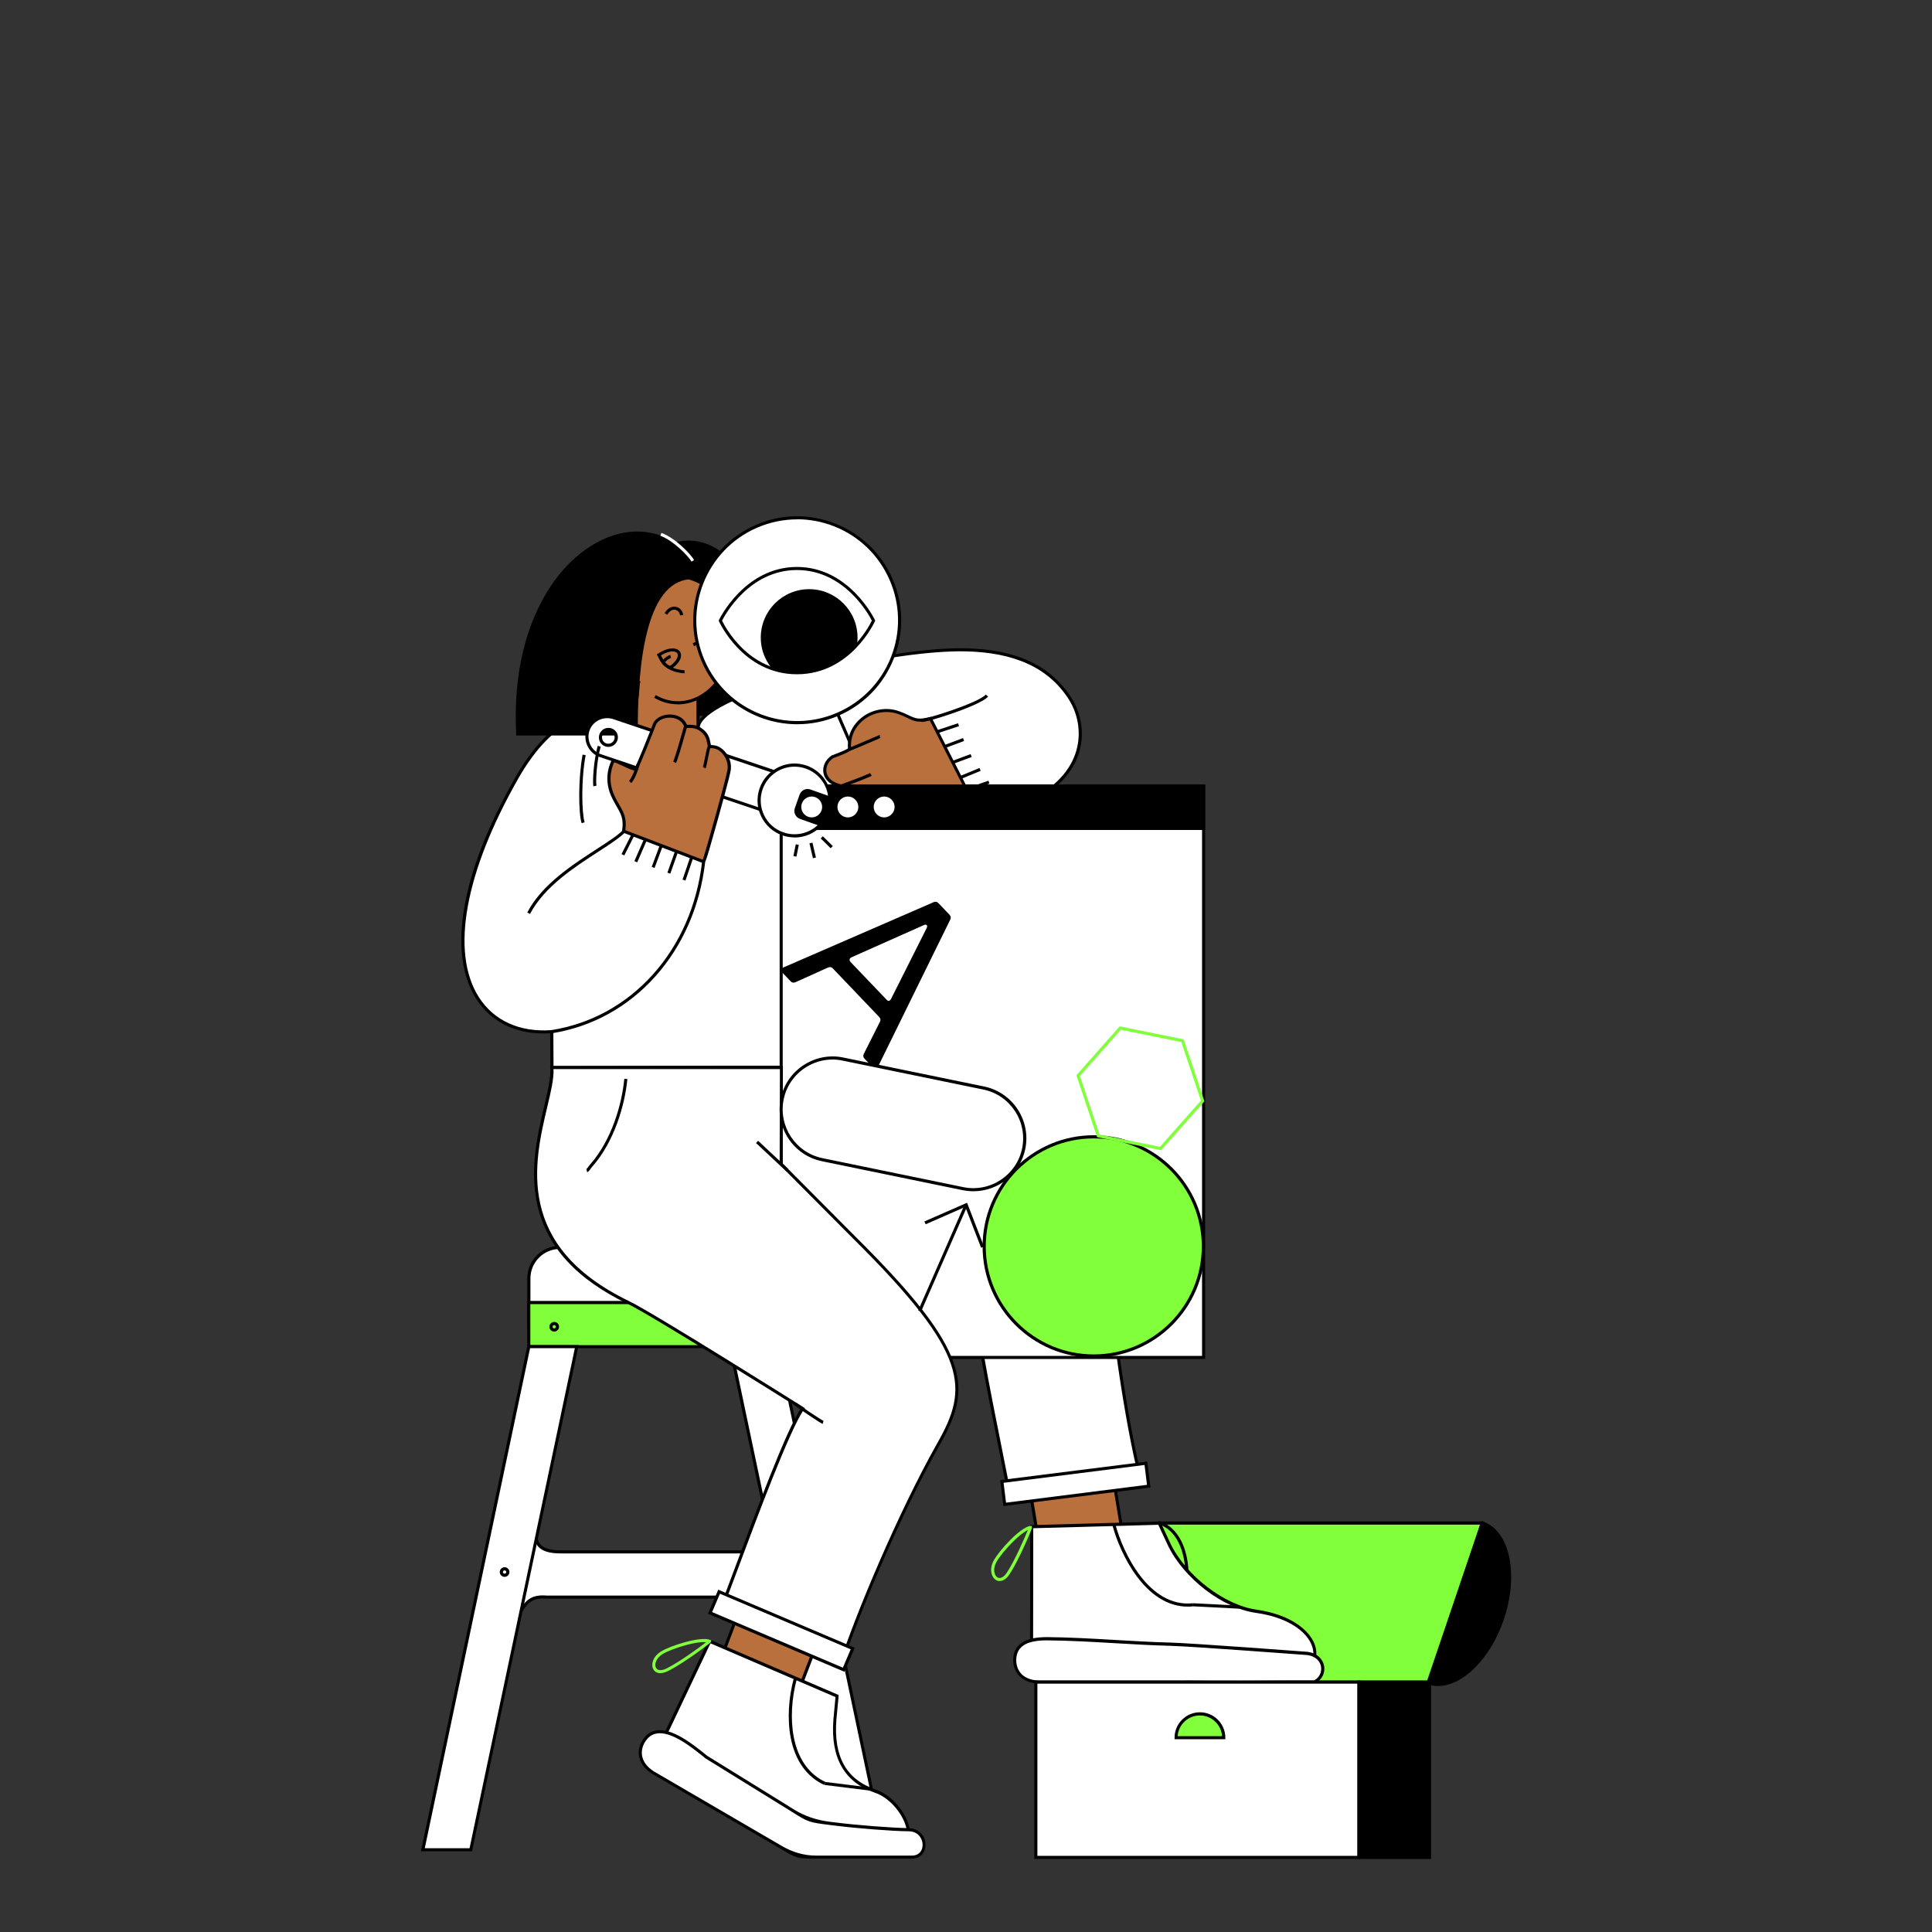 <?xml version="1.0" encoding="UTF-8"?><svg id="a" xmlns="http://www.w3.org/2000/svg" xmlns:xlink="http://www.w3.org/1999/xlink" viewBox="0 0 220 220"><rect x="0" y="0" width="220" height="220" fill="#333333" stroke="none"/><defs><style>.d,.e{fill:#fff;}.f,.g{fill:#b9703d;}.h,.i{fill:#81ff3b;}.j{clip-rule:evenodd;fill:none;}.i,.g,.e,.k{fill-rule:evenodd;}.l{clip-path:url(#b);}</style><clipPath id="b"><path id="c" class="j" d="M90.75,64.73c5.94,0,8.72,5.94,8.72,5.94,0,0-2.6,5.94-8.72,5.94s-8.72-5.94-8.72-5.94c0,0,2.78-5.94,8.72-5.94Z"/></clipPath></defs><g><g><polygon class="i" points="162.64 191.55 125.84 191.55 131.99 173.43 168.79 173.43 162.64 191.55"/><path d="M162.76,191.73h-37.17l6.27-18.48h37.17l-6.27,18.48Zm-36.68-.35h36.43l6.03-17.77h-36.43l-6.03,17.77Z"/></g><g><path class="k" d="M165.73,182.53l3.05-9.11c2.96,.98,3.99,5.84,2.3,10.87-1.69,5.03-5.45,8.31-8.41,7.34l3.05-9.11Z"/><path d="M163.75,191.99c-.38,0-.76-.06-1.12-.18l-.17-.06,6.22-18.55,.17,.06c1,.33,1.82,1.1,2.39,2.23,1.11,2.21,1.12,5.61,.02,8.87-1.51,4.5-4.69,7.63-7.5,7.63Zm-.84-.46c2.83,.77,6.39-2.45,8.01-7.28,1.06-3.17,1.06-6.47,0-8.6-.49-.98-1.19-1.66-2.02-1.99l-5.99,17.87Z"/></g><path d="M127.03,191.99c-.38,0-.76-.06-1.12-.18l-.17-.06,6.22-18.55,.17,.06c1,.33,1.82,1.1,2.39,2.23,1.11,2.21,1.12,5.61,.02,8.87-1.51,4.5-4.69,7.63-7.5,7.63Zm-.84-.46c2.83,.77,6.39-2.45,8.01-7.28,1.06-3.17,1.06-6.47,0-8.6-.49-.98-1.19-1.66-2.02-1.99l-5.99,17.87Z"/></g><g><path class="e" d="M61.03,174.56c-.12,2.03,1.68,2.16,2.93,2.16h26.05v5.15h-27.73c-1.26-.09-2.12,.11-2.95,1.6,0-1.72,1.7-7.19,1.7-8.91Z"/><path d="M59.15,184.15v-.68c0-.88,.41-2.63,.85-4.49,.39-1.64,.79-3.34,.84-4.24,0-.06,0-.12,0-.19h.35c0,.07,0,.13,0,.2,0,.5,.13,.88,.4,1.16,.52,.55,1.49,.63,2.36,.63h26.23v5.5h-27.91c-1.25-.09-2.02,.12-2.79,1.51l-.33,.6Zm1.92-8.38c-.16,.91-.43,2.07-.72,3.28-.32,1.37-.65,2.77-.79,3.72,.75-1,1.6-1.17,2.72-1.08h27.54v-4.8h-25.88c-.95,0-2-.09-2.62-.74-.11-.11-.2-.24-.27-.38Z"/></g><g><polygon class="e" points="88.62 153.35 83.16 153.35 95.22 210.64 100.68 210.64 88.62 153.35"/><path d="M100.9,210.81h-5.82l-12.14-57.64h5.82l12.14,57.64Zm-5.53-.35h5.1l-11.99-56.94h-5.1l11.99,56.94Z"/></g><g><path class="e" d="M63.75,142.03h25.06c1.95,0,3.54,1.59,3.54,3.54v5.51H60.21v-5.51c0-1.95,1.59-3.54,3.54-3.54Z"/><path d="M92.53,151.26H60.04v-5.69c0-2.05,1.67-3.71,3.71-3.71h25.06c2.05,0,3.71,1.67,3.71,3.71v5.69Zm-32.14-.35h31.79v-5.33c0-1.85-1.51-3.36-3.36-3.36h-25.06c-1.85,0-3.36,1.51-3.36,3.36v5.33Z"/></g><g><rect class="h" x="60.21" y="148.33" width="32.61" height="5.02"/><path d="M93,153.52H60.04v-5.38h32.96v5.38Zm-32.61-.35h32.25v-4.67H60.39v4.67Z"/></g><g><path class="e" d="M87.82,113.78l-21.52,13.56c3.02,3.42,4.56,19.6,23.35,17.61,3.16-.33,21.09,.52,21.09,.52-.26,4.12,4.47,25.05,4.22,25.1l14.85-2.56c-1.28-4.96-3.43-17.97-3.8-27.3-.29-7.33-2.35-10.69-20.46-14.86-.56-.13-11.28-1.98-11.35-1.95l-6.37-10.12Z"/><path d="M114.98,170.74l-.06-.35h0c-.09,.02-.13,.09-.14,.13,.02-.24-.47-2.65-1.03-5.44-1.32-6.57-3.3-16.43-3.21-19.45-1.87-.09-17.94-.83-20.89-.52-1.08,.11-2.11,.17-3.08,.17-12.34,0-16.14-8.75-18.48-14.14-.69-1.6-1.29-2.97-1.93-3.7l-.14-.16,21.85-13.76,.09,.15,6.34,10.06c1.42,.18,11.18,1.91,11.28,1.94,9.04,2.08,14.11,3.96,16.98,6.28,2.82,2.28,3.46,4.94,3.61,8.75,.36,9.18,2.45,22.07,3.79,27.26l.05,.19-15.04,2.59Zm-22.73-26.05c5.83,0,17.88,.57,18.49,.6h.18v.19c-.19,2.74,1.92,13.25,3.18,19.54,.73,3.63,.97,4.87,1.02,5.34l14.46-2.49c-1.35-5.33-3.4-18.05-3.76-27.15-.28-7.18-2.2-10.52-20.32-14.69-.53-.12-10.64-1.87-11.29-1.95l-.1,.03-6.35-10.09-21.2,13.35c.62,.79,1.17,2.06,1.86,3.64,1.24,2.85,2.94,6.76,6.1,9.66,3.75,3.44,8.69,4.78,15.1,4.1,.53-.06,1.45-.08,2.63-.08Z"/></g><g><path class="k" d="M87.88,81.32c0-16.8-7.24-22.02-12.75-18.6-1.44,.89-4.14,1.1-3.71,4.29,1.31-2.8,5.69,5.41,5.54,14.31h10.92Z"/><path d="M88.06,81.5h-11.28v-.18c.13-7.42-2.94-14.3-4.56-14.67-.1-.02-.39-.09-.64,.44l-.25,.54-.08-.59c-.36-2.62,1.35-3.35,2.72-3.94,.39-.17,.76-.33,1.07-.52,2.06-1.28,4.31-1.36,6.33-.23,2.01,1.12,6.69,5.21,6.69,18.98v.18Zm-10.92-.35h10.56c-.01-4.99-.67-9.19-1.94-12.47-1.12-2.9-2.7-4.98-4.57-6.02-1.91-1.06-4.03-.98-5.97,.23-.33,.2-.71,.37-1.12,.54-1.29,.56-2.62,1.13-2.55,3.09,.27-.26,.57-.25,.75-.21,.97,.22,2.19,2.1,3.18,4.89,.64,1.8,1.7,5.47,1.65,9.95Z"/></g><g><path class="g" d="M72.69,77.58c2.13-.32,4.67,.24,6.8-.08,0,3.67-.07,7.08,.19,10.76-2.29,0-6.02,.12-8.31,.12,.16-3.35,1.15-7.46,1.31-10.8Z"/><path d="M71.38,88.56h-.19v-.19c.09-1.68,.38-3.58,.66-5.42,.28-1.83,.57-3.72,.65-5.38v-.15l.15-.02c1.08-.16,2.28-.1,3.44-.04,1.14,.06,2.32,.12,3.37-.04l.2-.03v.21c0,.65,0,1.28,0,1.92-.01,2.98-.02,5.8,.2,8.83v.19h-.18c-1.14,0-2.67,.03-4.15,.06-1.48,.03-3.01,.06-4.16,.06Zm1.48-10.83c-.09,1.65-.37,3.49-.65,5.27-.27,1.76-.55,3.58-.64,5.2,1.12,0,2.56-.03,3.96-.06,1.4-.03,2.85-.06,3.97-.06-.21-2.97-.2-5.74-.19-8.67,0-.57,0-1.14,0-1.71-1.03,.13-2.15,.07-3.24,.01-1.09-.06-2.21-.11-3.22,.02Z"/></g><g><path class="e" d="M94.82,121.52s-31.69,.05-31.97,.05l-.02-4.09c-9.43,.69-15.16-9.26-3.96-28.93,5.19-9.12,11.79-8.54,13-4.9,1.46,5.15,7.62,3.29,7.62-.75,0-3.73,20.79-9.08,30.41-8.89,5.72,.11,9.59,1.89,11.92,5.51,2.36,3.66,1.76,9.93-6.91,12.66-21.72,6.84-20.1,29.34-20.1,29.34Z"/><path d="M62.89,121.74h-.22l-.02-4.08c-3.7,.22-6.7-1.18-8.45-3.96-1.53-2.42-2.02-5.81-1.42-9.81,.67-4.51,2.67-9.7,5.94-15.44,4.21-7.39,8.65-7.56,9.91-7.44,1.66,.16,2.94,1.12,3.42,2.57,.47,1.65,1.76,3.29,3.98,2.98,1.6-.22,3.3-1.59,3.3-3.68,0-.44,.24-.9,.72-1.37,3.76-3.69,21.54-7.86,29.86-7.69,5.77,.11,9.72,1.94,12.07,5.6,1.27,1.98,1.56,4.46,.78,6.63-.72,1.98-2.65,4.68-7.78,6.3-4.92,1.55-9.04,4.05-12.22,7.42-2.55,2.7-4.52,5.96-5.85,9.7-2.27,6.37-1.9,11.99-1.9,12.04v.19h-.18c-1.27,0-30.61,.05-31.93,.05Zm.12-4.46l.02,4.11c2.43,0,29.1-.05,31.61-.05-.04-1.04-.14-6.21,1.92-11.99,1.35-3.79,3.34-7.09,5.93-9.83,3.23-3.42,7.4-5.95,12.38-7.52,4.99-1.57,6.86-4.17,7.55-6.08,.75-2.07,.47-4.43-.74-6.32-2.28-3.54-6.13-5.32-11.77-5.43-4.05-.08-10.44,.85-16.68,2.41-6.44,1.62-11.28,3.56-12.93,5.18-.41,.4-.62,.78-.62,1.12,0,2.29-1.86,3.79-3.6,4.03-1.6,.22-3.59-.51-4.36-3.23-.44-1.3-1.6-2.17-3.12-2.32-1.21-.12-5.46,.06-9.57,7.27-6.1,10.71-7.74,19.78-4.52,24.89,1.71,2.7,4.66,4.05,8.32,3.78h.19Z"/></g><path d="M62.86,117.65l-.06-.35c4.48-.72,8.47-2.91,11.55-6.34,3.09-3.45,5.03-7.89,5.6-12.85l.35,.04c-.58,5.03-2.55,9.55-5.69,13.05-3.13,3.49-7.2,5.73-11.76,6.46Z"/><path class="g" d="M71.52,74.92c-1.7-5.11,2.23-10.5,6.94-8.98,4.92,1.51,5.95,7.03,4.03,10.62-2.67,5-8.86,4.7-10.98-1.64Z"/><path d="M77.19,80.2c-.94,0-1.86-.25-2.7-.75l.18-.3c1.17,.69,2.52,.88,3.81,.53,1.54-.42,2.88-1.57,3.79-3.23,1.1-2,1.25-4.55,.4-6.65-.53-1.31-1.7-3.04-4.22-3.82l.1-.34c2.65,.82,3.88,2.64,4.44,4.02,.89,2.19,.73,4.86-.42,6.96-.96,1.75-2.38,2.95-4.01,3.4-.46,.12-.92,.19-1.38,.19Z"/><g><path d="M79.02,73.57l-.14-.32c.29-.13,.68-.32,.74-.47,.03-.08-.04-.22-.14-.4-.11-.22-.27-.52-.37-.94-.12-.51-.14-1.08-.04-1.73l.35,.05c-.09,.61-.08,1.13,.04,1.6,.09,.38,.23,.64,.34,.86,.13,.26,.24,.46,.16,.69-.08,.23-.33,.41-.93,.67Z"/><path d="M79.38,69.91l-.35-.03c.05-.54,.29-.95,.64-1.06,.25-.08,.65-.05,1.18,.55l-.27,.23c-.31-.36-.6-.51-.81-.45-.2,.07-.36,.37-.39,.75Z"/><path d="M77.44,70.07c-.03-.3-.24-.56-.53-.63-.34-.08-.67,.13-.93,.56l-.3-.18c.33-.56,.82-.83,1.31-.72,.44,.1,.76,.47,.8,.94l-.35,.03Z"/></g><g><path class="k" d="M58.94,83.58c-.61-11.83,4.41-20.14,10.71-22.37,4.53-1.6,9.33,.87,8.85,4.6-4.84,.33-6.13,8.78-6.07,17.77h-13.5Z"/><path d="M72.62,83.75h-13.84v-.17c-.3-5.62,.66-10.76,2.78-14.87,1.95-3.8,4.81-6.52,8.05-7.67,2.64-.94,5.56-.56,7.44,.96,1.25,1.01,1.83,2.37,1.64,3.83l-.02,.14h-.14c-4.99,.35-5.96,9.76-5.9,17.6v.18Zm-13.5-.35h13.15c-.03-5.03,.37-9.06,1.2-12,1.01-3.59,2.65-5.52,4.88-5.75,.12-1.29-.42-2.48-1.53-3.37-1.79-1.44-4.57-1.79-7.1-.9-3.15,1.12-5.94,3.78-7.85,7.5-2.06,4.02-3.01,9.04-2.76,14.53Z"/></g><path class="d" d="M78.75,63.95c-.46-.73-2.08-2.39-3.55-2.94l.12-.33c1.57,.59,3.23,2.3,3.72,3.09l-.3,.19Z"/><g><g><path class="e" d="M86.14,59.93c5.91-2.56,12.78,.16,15.33,6.07,2.56,5.91-.16,12.78-6.07,15.33-5.91,2.56-12.78-.16-15.33-6.07-2.56-5.91,.16-12.78,6.07-15.33Z"/><path d="M90.79,82.47c-4.58,0-8.95-2.67-10.88-7.13-2.59-5.99,.17-12.97,6.16-15.57,2.9-1.26,6.12-1.31,9.06-.14,2.94,1.16,5.25,3.4,6.51,6.3s1.31,6.12,.14,9.06c-1.16,2.94-3.4,5.25-6.3,6.51-1.53,.66-3.12,.97-4.69,.97Zm-.02-23.33c-1.55,0-3.1,.32-4.56,.95h0c-5.81,2.52-8.49,9.29-5.98,15.1,2.52,5.81,9.29,8.49,15.1,5.97,2.81-1.22,4.99-3.46,6.12-6.31s1.08-5.97-.14-8.79c-1.22-2.81-3.46-4.99-6.31-6.12-1.37-.54-2.8-.81-4.23-.81Z"/></g><rect x="98.94" y="80.56" width=".35" height="18.67" transform="translate(-27.56 46.79) rotate(-23.41)"/></g><path class="e" d="M90.75,64.73c5.94,0,8.72,5.94,8.72,5.94,0,0-2.6,5.94-8.72,5.94s-8.72-5.94-8.72-5.94c0,0,2.78-5.94,8.72-5.94Z"/><g class="l"><g><path class="k" d="M92.14,77.93c2.94,0,5.33-2.39,5.33-5.33s-2.39-5.33-5.33-5.33-5.33,2.39-5.33,5.33,2.39,5.33,5.33,5.33Z"/><path d="M92.14,78.11c-3.04,0-5.51-2.47-5.51-5.51s2.47-5.51,5.51-5.51,5.51,2.47,5.51,5.51-2.47,5.51-5.51,5.51Zm0-10.66c-2.84,0-5.15,2.31-5.15,5.15s2.31,5.15,5.15,5.15,5.15-2.31,5.15-5.15-2.31-5.15-5.15-5.15Z"/></g></g><path d="M90.75,76.78c-6.16,0-8.86-5.98-8.88-6.04l-.03-.07,.03-.07c.03-.06,2.9-6.04,8.88-6.04s8.85,5.98,8.88,6.04l.03,.07-.03,.07c-.03,.06-2.72,6.04-8.88,6.04Zm-8.53-6.11c.33,.68,2.96,5.76,8.53,5.76s8.2-5.08,8.53-5.76c-.34-.67-3.12-5.76-8.53-5.76s-8.18,5.09-8.53,5.76Z"/><path d="M77.95,76.67c-.22,0-.43-.04-.64-.08-.05,0-.1-.02-.15-.03-.9-.16-1.93-.82-2.17-1.77l.34-.08c.2,.79,1.12,1.37,1.89,1.51,.05,0,.1,.02,.16,.03,.2,.04,.39,.07,.57,.07v.35Z"/><g><path class="g" d="M75.02,74.58c2.05-1.34,3.27-.06,1.48,1.34-.23,.18-.29,.08-.6-.12-.41-.27-.64-.82-.89-1.22Z"/><path d="M76.3,76.19c-.14,0-.25-.08-.38-.17-.03-.02-.07-.05-.11-.07-.35-.23-.57-.63-.77-.98-.06-.1-.12-.2-.17-.3l-.09-.15,.15-.09c1.24-.81,2.16-.69,2.49-.24,.26,.37,.21,1.07-.8,1.86-.12,.09-.22,.13-.31,.13Zm-1.04-1.55c.03,.05,.06,.11,.09,.16,.19,.33,.38,.67,.65,.85,.04,.03,.08,.05,.11,.07q.18,.13,.28,.05c.75-.59,.9-1.13,.73-1.38-.22-.31-.94-.32-1.86,.24Z"/></g><path d="M75.76,75.39l-.31-.17c.14-.25,.6-.57,.87-.65l.1,.34c-.19,.05-.57,.32-.66,.48Z"/><g><g><path class="g" d="M110.6,90.97l-4.66-9.16c-1.91,.47-1.92-.06-3.61-.67-2.76-.99-5.88,1.14-5.6,4.13,.02,.18-1.74,.82-1.93,.88-1.36,.9-1.28,2.9,.98,3.34,.25,.05-1.6,2.72,1.88,2.78,.11,0,.22,.37,.9,.93,.44,.36,1.12,.99,2.32,.72,1.05-.24,9.7-2.95,9.71-2.95Z"/><path d="M100.33,94.16c-.87,0-1.44-.46-1.8-.76l-.07-.06c-.44-.35-.65-.63-.78-.8-.02-.03-.05-.06-.07-.08-1.01-.02-1.7-.28-2.03-.75-.45-.63-.17-1.46-.02-1.91,.02-.05,.03-.1,.05-.15-1.02-.24-1.69-.82-1.84-1.61-.15-.75,.22-1.54,.94-2.02l.04-.02h.03c1.33-.5,1.68-.7,1.78-.77-.11-1.38,.47-2.67,1.59-3.54,1.21-.94,2.83-1.21,4.24-.7,.48,.17,.83,.34,1.11,.47,.74,.35,1.08,.52,2.4,.19l.14-.03,4.88,9.59-.3-.04c-.1,.03-.38,.12-.75,.23-2.21,.69-8.07,2.51-8.93,2.7-.21,.05-.41,.07-.6,.07Zm-5.44-7.84c-.59,.4-.89,1.04-.77,1.64,.13,.68,.76,1.18,1.71,1.37,.06,.01,.11,.05,.14,.1,.06,.11,.02,.23-.06,.48-.14,.42-.37,1.11-.03,1.6,.27,.38,.88,.59,1.8,.6,.13,0,.2,.1,.29,.22,.12,.15,.31,.41,.72,.74l.07,.06c.44,.36,1.05,.86,2.1,.62,.85-.19,6.7-2.01,8.91-2.7,.28-.09,.47-.15,.59-.18l-4.5-8.85c-1.33,.31-1.75,.11-2.5-.25-.29-.14-.62-.3-1.08-.46-1.3-.46-2.8-.22-3.91,.65-1.05,.82-1.58,2.02-1.45,3.3,.02,.16,.03,.31-2.01,1.06h-.01Z"/></g><path d="M96.63,85.55l-.1-.34c.32-.09,2.28-.94,3.11-1.3q.51-.22,.56-.21l-.04,.35,.02-.18,.06,.17s-.23,.1-.46,.2c-1.46,.63-2.85,1.22-3.15,1.31Z"/><path d="M95.2,89.91l-.06-.16-.11-.15s.02-.01,.29-.11c.68-.25,2.74-1,3.06-1.16,.08-.04,.18-.08,.29-.12,.15-.06,.31-.12,.41-.18l.19,.3c-.12,.08-.3,.15-.46,.21-.1,.04-.19,.08-.26,.11-.31,.15-1.91,.74-3.09,1.17-.14,.05-.23,.08-.24,.09Z"/><path d="M97.78,92.41l-.25-.25c.13-.13,.55-.25,1.4-.49,.38-.1,.9-.25,.99-.31l.21,.28c-.11,.09-.42,.18-1.11,.36-.46,.12-1.14,.31-1.25,.4Z"/></g><path d="M104.95,82.2s-.09,0-.12-.01l.12-.33h-.01c.47,.07,6.53-1.84,7.31-2.77l.27,.23c-.52,.62-2.95,1.53-3.97,1.88-.03,.01-2.88,1.01-3.6,1.01Z"/><path d="M60.35,104.07l-.31-.16c1.66-3.19,5.14-5.43,7.93-7.24,1.29-.84,2.41-1.56,3.02-2.19l.25,.25c-.64,.65-1.77,1.39-3.08,2.24-2.76,1.78-6.18,4-7.81,7.11Z"/><g><rect class="d" x="88.96" y="89.49" width="48.1" height="65.08"/><path d="M137.23,154.75h-48.45V89.32h48.45v65.43Zm-48.1-.35h47.75V89.67h-47.75v64.72Z"/></g><g><rect x="88.96" y="89.49" width="48.1" height="4.84"/><path d="M137.23,94.51h-48.45v-5.19h48.45v5.19Zm-48.1-.35h47.75v-4.48h-47.75v4.48Z"/></g><g><path class="e" d="M92.43,90.52c.76,0,1.37,.61,1.37,1.37s-.61,1.37-1.37,1.37-1.37-.61-1.37-1.37,.61-1.37,1.37-1.37Z"/><path d="M92.43,93.44c-.85,0-1.55-.69-1.55-1.55s.69-1.55,1.55-1.55,1.55,.69,1.55,1.55-.69,1.55-1.55,1.55Zm0-2.74c-.66,0-1.19,.54-1.19,1.19s.54,1.19,1.19,1.19,1.19-.54,1.19-1.19-.54-1.19-1.19-1.19Z"/></g><g><path class="e" d="M96.55,90.52c-.76,0-1.37,.61-1.37,1.37s.61,1.37,1.37,1.37,1.37-.61,1.37-1.37-.61-1.37-1.37-1.37Z"/><path d="M96.55,93.44c-.85,0-1.55-.69-1.55-1.55s.69-1.55,1.55-1.55,1.55,.69,1.55,1.55-.69,1.55-1.55,1.55Zm0-2.74c-.66,0-1.19,.54-1.19,1.19s.54,1.19,1.19,1.19,1.19-.54,1.19-1.19-.54-1.19-1.19-1.19Z"/></g><path class="k" d="M89.05,110.72c-.15-.16-.17-.31-.02-.45,.03-.03,.08-.06,.12-.08l17.17-7.46c.21-.09,.39-.05,.54,.11l1.26,1.32c.15,.16,.19,.35,.09,.55l-8.25,16.8s-.05,.08-.08,.11c-.14,.14-.29,.12-.45-.04l-.98-1.02c-.16-.16-.19-.35-.09-.55l1.84-3.66c.1-.2,.07-.38-.08-.54l-5.28-5.53c-.15-.16-.33-.2-.54-.11l-3.73,1.68c-.21,.09-.39,.05-.54-.11l-.98-1.03h0Zm7.8-1.18l4.11,4.3c.19,.2,.36,.17,.51-.1l4.04-8.04c.09-.16,.09-.27,.02-.35-.07-.08-.19-.08-.35,0l-8.22,3.66c-.12,.06-.19,.13-.21,.23-.02,.09,0,.19,.1,.29Z"/><g><path class="e" d="M100.68,90.52c-.76,0-1.37,.61-1.37,1.37s.61,1.37,1.37,1.37,1.37-.61,1.37-1.37-.61-1.37-1.37-1.37Z"/><path d="M100.68,93.44c-.85,0-1.55-.69-1.55-1.55s.69-1.55,1.55-1.55,1.55,.69,1.55,1.55-.69,1.55-1.55,1.55Zm0-2.74c-.66,0-1.19,.54-1.19,1.19s.54,1.19,1.19,1.19,1.19-.54,1.19-1.19-.54-1.19-1.19-1.19Z"/></g><g><g><path class="e" d="M66.97,83.12h0c.42-1.19,1.73-1.8,2.92-1.4l18.58,6.26c1.19,.4,1.82,1.73,1.4,2.92h0c-.42,1.19-1.73,1.8-2.92,1.4l-18.58-6.26c-1.19-.4-1.82-1.73-1.4-2.92h0Zm1.46,.55c-.17,.47,.08,.99,.55,1.15,.47,.17,.99-.08,1.15-.55,.17-.47-.08-.99-.55-1.15-.47-.17-.99,.08-1.15,.55Z"/><path d="M87.69,92.6c-.27,0-.53-.04-.8-.13l-18.58-6.26c-.61-.21-1.11-.65-1.4-1.24-.29-.6-.33-1.28-.11-1.91h0c.45-1.27,1.86-1.95,3.15-1.51l18.58,6.26c.61,.21,1.11,.65,1.4,1.24,.29,.6,.33,1.28,.11,1.91-.35,1.01-1.32,1.64-2.35,1.64Zm-20.56-9.42c-.19,.54-.15,1.12,.1,1.64,.25,.51,.67,.88,1.19,1.06l18.58,6.26c1.11,.37,2.32-.21,2.7-1.29,.19-.54,.15-1.12-.1-1.64-.25-.51-.67-.88-1.19-1.06l-18.58-6.26c-1.11-.37-2.32,.21-2.7,1.29h0Zm2.15,1.87c-.12,0-.24-.02-.36-.06-.27-.1-.49-.29-.62-.55-.12-.26-.14-.55-.04-.83h0c.1-.27,.29-.49,.55-.62,.26-.12,.55-.14,.83-.05,.27,.1,.49,.29,.62,.55,.12,.26,.14,.55,.04,.83-.1,.27-.29,.49-.55,.62-.15,.07-.31,.11-.47,.11Zm0-1.81c-.3,0-.58,.19-.69,.49h0c-.06,.18-.05,.38,.03,.55,.08,.17,.23,.31,.41,.37,.18,.06,.38,.05,.55-.03,.17-.08,.31-.23,.37-.41,.06-.18,.05-.38-.03-.55s-.23-.31-.41-.37c-.08-.03-.16-.04-.24-.04Z"/></g><g><path class="e" d="M86.68,89.81c.74-2.1,3.04-3.2,5.14-2.46,1.56,.55,2.57,1.97,2.68,3.52l-2.27-.8c-.41-.14-.86,.07-1,.48l-.54,1.53c-.14,.41,.07,.86,.48,1l2.27,.8c-1.06,1.14-2.73,1.62-4.3,1.07-2.1-.74-3.2-3.04-2.46-5.14Z"/><path d="M90.48,95.36c-.47,0-.94-.08-1.4-.24-1.06-.37-1.91-1.14-2.4-2.15-.49-1.01-.55-2.15-.18-3.21h0c.37-1.06,1.14-1.91,2.15-2.4s2.15-.55,3.21-.18c1.58,.56,2.68,2,2.8,3.68l.02,.27-2.53-.89c-.15-.05-.32-.04-.47,.03-.15,.07-.26,.19-.31,.35l-.54,1.53c-.05,.15-.04,.32,.03,.47,.07,.15,.19,.26,.35,.31l2.53,.89-.18,.2c-.81,.88-1.94,1.35-3.09,1.35Zm0-8.06c-1.59,0-3.08,.99-3.64,2.57h0c-.34,.97-.28,2.02,.16,2.94,.44,.93,1.22,1.63,2.2,1.97,1.36,.48,2.87,.15,3.91-.82l-2.01-.71c-.24-.09-.44-.26-.55-.49-.11-.23-.13-.49-.04-.74l.54-1.53c.09-.24,.26-.44,.49-.55,.23-.11,.49-.13,.74-.04l2.01,.71c-.2-1.42-1.17-2.61-2.54-3.09-.42-.15-.85-.22-1.27-.22Z"/></g></g><g><g><path class="g" d="M80.13,98.12l-9.12-3.48c.33-1.94-.52-2.45-1.25-4.09-.97-2.19,.08-3.96,.08-3.96,.43,0,1.99,.95,2.53,.96,.18,0,2.11-4.99,2.11-4.99,.38-1.28,2.98-1.55,3.6,.09,.04,.12,.91-.13,1.62,.33,.98,.64,.93,1.28,1.1,1.99,.01,.05,.58-.07,1.14,.29,.63,.4,1.24,1.34,1.09,2.39-.16,1.07-2.84,10.54-2.89,10.45Z"/><path d="M80.04,98.32l-.03-.05-9.2-3.51,.02-.14c.23-1.34-.13-1.95-.62-2.8-.19-.34-.41-.72-.62-1.18-1-2.25,.05-4.04,.09-4.12l.05-.08h.11c.23,0,.62,.17,1.24,.46,.45,.21,.95,.44,1.22,.49,.27-.45,1.36-3.16,2.02-4.86,.2-.67,.95-1.13,1.86-1.17,.75-.03,1.66,.27,2.04,1.17,.04,0,.1,0,.15,0,.34,0,.91-.01,1.43,.33,.88,.58,1,1.18,1.11,1.76,.01,.07,.03,.15,.04,.22,.22,0,.66,.02,1.09,.3,.68,.44,1.34,1.42,1.17,2.57-.1,.69-1.16,4.49-1.48,5.64-.34,1.22-.69,2.44-.95,3.35q-.46,1.59-.6,1.61l-.12,.02Zm-8.84-3.79l8.83,3.37c.41-1.23,2.68-9.33,2.81-10.25,.14-.94-.4-1.83-1.01-2.22-.36-.23-.72-.24-.92-.24-.12,0-.26,0-.3-.15-.03-.12-.05-.24-.07-.35-.11-.56-.2-1.04-.95-1.53-.43-.28-.93-.27-1.23-.27-.23,0-.39,0-.45-.15-.29-.79-1.08-1.04-1.73-1.02-.75,.03-1.38,.4-1.53,.92h0s-.49,1.28-.99,2.51c-1.06,2.61-1.13,2.61-1.29,2.6-.32,0-.86-.26-1.44-.53-.35-.16-.77-.36-.99-.42-.19,.39-.82,1.9-.02,3.69,.2,.45,.41,.82,.6,1.15,.49,.85,.88,1.53,.69,2.9Zm9.76-9.58h0Z"/></g><path d="M71.87,89.17l-.24-.26c.3-.28,.75-1.44,.85-1.88l.35,.07c-.09,.43-.56,1.7-.95,2.07Z"/><path d="M76.97,86.89l-.31-.17c.05-.1,.11-.27,.15-.42,.03-.11,.07-.21,.1-.29,.13-.34,.73-2.45,.93-3.15q.08-.27,.09-.29l.31,.18-.15-.09,.17,.05s-.03,.1-.07,.24c-.34,1.21-.82,2.86-.94,3.18-.03,.07-.06,.17-.09,.27-.05,.17-.11,.35-.18,.48Z"/><path d="M80.34,87.51l-.3-.19c.05-.09,.15-.62,.23-1.01,.17-.87,.26-1.29,.38-1.43l.27,.23-.14-.11,.14,.11c-.08,.11-.22,.81-.31,1.28-.14,.69-.2,1.01-.28,1.13Z"/></g><rect x="106.64" y="82.75" width="2.57" height=".35" transform="translate(-20.63 38.24) rotate(-18.37)"/><rect x="107.49" y="84.43" width="2.31" height=".35" transform="translate(-22.74 43.37) rotate(-20.48)"/><rect x="108.41" y="86.24" width="2.25" height=".35" transform="translate(-23.18 43.38) rotate(-20.3)"/><rect x="109.39" y="87.87" width="2.3" height=".35" transform="translate(-25.24 48.87) rotate(-22.44)"/><rect x="111.31" y="89.1" width="1.34" height=".35" transform="translate(-23.08 41.66) rotate(-19.14)"/><rect x="76.95" y="98.73" width="2.75" height=".35" transform="translate(-40.51 141.27) rotate(-71.24)"/><rect x="75.29" y="98.01" width="2.63" height=".35" transform="translate(-41.57 137.48) rotate(-70.43)"/><rect x="73.54" y="97.41" width="2.56" height=".35" transform="translate(-42.8 133.44) rotate(-69.48)"/><rect x="71.61" y="96.74" width="2.64" height=".35" transform="translate(-45.04 125.11) rotate(-66.48)"/><rect x="70.24" y="96.01" width="2.54" height=".35" transform="translate(-46.58 116.72) rotate(-63.23)"/><g><path class="e" d="M88.99,121.56h-26.14c.46,4.82-8.28,18.55,8.74,26.76,2.86,1.38,19.83,12.07,19.83,12.07-2.4,3.36-9.4,23.65-9.64,23.55l13.97,5.65c1.52-4.89,6.55-17.08,11.15-25.21,3.62-6.38,3.63-10.33-9.56-23.41-.41-.4-8.38-8.43-8.38-8.43l.03-10.99Z"/><path d="M95.86,189.83l-14.15-5.72,.13-.33c-.08-.03-.16,0-.19,.04,.14-.2,1-2.5,1.99-5.16,2.34-6.27,5.85-15.69,7.51-18.22-1.72-1.08-16.98-10.67-19.66-11.96-5.87-2.83-9.25-6.53-10.31-11.32-.9-4.04,.04-8.02,.79-11.21,.42-1.78,.78-3.32,.69-4.37l-.02-.19h26.51l-.03,11.09c.69,.69,7.95,8,8.33,8.38,6.58,6.53,9.91,10.8,11.13,14.28,1.2,3.43,.34,6.02-1.54,9.34-4.53,8-9.54,20.05-11.14,25.17l-.06,.18Zm-13.82-5.97l13.6,5.5c1.66-5.24,6.62-17.13,11.11-25.06,3.54-6.25,3.67-10.1-9.53-23.19-.4-.4-8.31-8.35-8.39-8.43l-.05-.05,.03-10.89h-25.78c.05,1.1-.3,2.59-.71,4.3-1.49,6.3-3.74,15.82,9.33,22.13,2.84,1.37,19.68,11.97,19.85,12.08l.16,.1-.11,.15c-1.59,2.23-5.34,12.28-7.58,18.29-1.29,3.47-1.74,4.65-1.95,5.07Z"/></g><path d="M66.23,93.74c-.37-1.19-.39-5.1,.11-7.81l.35,.06c-.54,2.87-.44,6.61-.12,7.64l-.34,.11Z"/><path d="M67.57,89.55c-.11-.55,.02-2.88,.49-4.62l.34,.09c-.48,1.76-.57,4.01-.48,4.45l-.35,.07Z"/><rect x="93.97" y="95.1" width=".35" height="1.59" transform="translate(-40.24 95.82) rotate(-45.49)"/><rect x="92.36" y="95.98" width=".35" height="1.74" transform="translate(-19.65 23.66) rotate(-13.19)"/><rect x="89.97" y="96.66" width="1.37" height=".35" transform="translate(-22.25 166.47) rotate(-78.55)"/><rect x="87.76" y="129.29" width=".35" height="4.72" transform="translate(-68.29 105.98) rotate(-46.93)"/><g><circle class="h" cx="124.55" cy="141.93" r="12.48" transform="translate(-42.2 230.54) rotate(-76.72)"/><path d="M124.55,154.59c-6.98,0-12.66-5.68-12.66-12.66s5.68-12.66,12.66-12.66,12.66,5.68,12.66,12.66-5.68,12.66-12.66,12.66Zm0-24.96c-6.78,0-12.3,5.52-12.3,12.3s5.52,12.3,12.3,12.3,12.3-5.52,12.3-12.3-5.52-12.3-12.3-12.3Z"/></g><g><path class="e" d="M95.98,120.59l16.04,3.3c3.15,.65,5.2,3.76,4.55,6.91h0c-.65,3.15-3.76,5.2-6.91,4.55l-16.04-3.3c-3.15-.65-5.2-3.76-4.55-6.91h0c.65-3.15,3.76-5.2,6.91-4.55Z"/><path d="M110.85,135.65c-.4,0-.81-.04-1.22-.12l-16.04-3.3c-3.25-.67-5.36-3.86-4.69-7.12,.32-1.57,1.24-2.92,2.59-3.81,1.35-.89,2.96-1.2,4.53-.88l16.04,3.3c3.25,.67,5.36,3.86,4.69,7.12-.59,2.85-3.1,4.81-5.9,4.81Zm-16.05-15c-1.1,0-2.17,.32-3.12,.94-1.27,.84-2.14,2.11-2.44,3.59-.63,3.06,1.35,6.07,4.41,6.7l16.04,3.3c3.06,.63,6.07-1.35,6.7-4.41s-1.35-6.07-4.41-6.7l-16.04-3.3c-.38-.08-.76-.12-1.14-.12Z"/></g><path class="h" d="M132.22,130.98l-7.29-1.49-2.36-7.05,4.93-5.57,7.29,1.49,2.36,7.05-4.93,5.57Zm-7.02-1.79l6.89,1.4,4.66-5.26-2.23-6.67-6.89-1.4-4.66,5.26,2.23,6.67Z"/><g><rect x="100.77" y="143.07" width="13.2" height=".35" transform="translate(-66.92 184.14) rotate(-66.35)"/><polygon points="111.72 142.08 109.92 137.43 105.41 139.41 105.26 139.09 110.12 136.96 112.05 141.95 111.72 142.08"/></g><path d="M93.69,162.15c-.23-.05-3.06-1.98-3.24-2.16l.25-.25c.23,.24,2.87,1.98,3.08,2.07l-.04,.1-.06,.24Z"/><path d="M66.86,133.49l-.08-.35s-.02,0-.02,0c.05-.03,.17-.2,.25-.3,.07-.09,.13-.18,.19-.24,2.45-2.78,3.62-6.86,3.89-9.76l.35,.03c-.28,2.95-1.48,7.12-3.98,9.96-.05,.05-.11,.13-.17,.22-.18,.25-.3,.4-.44,.43Z"/><g><g><rect class="f" x="84.8" y="182.95" width="5.7" height="9.58" transform="translate(-119 202.74) rotate(-69.13)"/><path d="M91.21,192.34l-9.28-3.54,2.16-5.66,9.28,3.54-2.16,5.66Zm-8.83-3.75l8.62,3.29,1.91-5-8.62-3.29-1.91,5Z"/></g><g><path class="e" d="M95.32,193.14l-14.51-6.24-5.85,12.33,16.93,10.14h11.55c.36-1.89-1.62-4.68-3.72-5.39-3.76-1.27-4.94-4.29-4.63-8.14,.08-1.06,.24-2.45,.24-2.69Z"/><path d="M103.58,209.54h-11.74l-17.11-10.25,.07-.15,5.92-12.48,14.77,6.35v.12c0,.13-.04,.54-.1,1.09-.05,.51-.11,1.1-.15,1.61-.33,4.22,1.14,6.83,4.51,7.96,2.24,.76,4.22,3.63,3.84,5.59l-.03,.14Zm-11.64-.35h11.34c.22-1.78-1.62-4.37-3.63-5.04-3.49-1.18-5.09-3.98-4.75-8.33,.04-.52,.1-1.1,.15-1.62,.04-.4,.07-.76,.09-.95l-14.24-6.12-5.71,12.03,16.75,10.03Z"/></g><g><path class="e" d="M73.26,198.31c-.64,1.08-.57,2.66,1.43,3.73l14.16,8.25c2.1,1.25,1.99,1.17,4.52,1.17h10.45c2.02,0,1.81-3.13-.39-3.11-1.66-.01-5.75-.32-8.28-.64-3.39-.43-2.77-.24-5.7-2.06l-9.02-5.58c-1.74-1.39-5.49-4.58-7.16-1.76Z"/><path d="M92.65,211.65c-1.85,0-2.01-.07-3.89-1.2l-14.15-8.25c-.95-.51-1.57-1.2-1.79-1.98-.18-.66-.08-1.37,.3-2h0c.39-.66,.92-1.05,1.57-1.17,1.83-.33,4.2,1.57,5.61,2.7l.22,.18,9.01,5.57c.31,.19,.58,.36,.83,.52q1.83,1.15,4.15,1.43c.2,.03,.42,.05,.66,.08,2.43,.31,6.52,.62,8.26,.64h.02c.73,0,1.34,.34,1.68,.92,.33,.57,.35,1.29,.05,1.82-.27,.47-.75,.73-1.35,.73h-10.91c-.1,0-.19,0-.28,0Zm-19.23-13.24h0c-.32,.55-.42,1.16-.26,1.72,.19,.69,.75,1.3,1.62,1.77l14.16,8.25q1.92,1.15,3.99,1.15h10.91c.6,0,.9-.3,1.05-.55,.24-.42,.22-1.01-.05-1.47-.16-.28-.56-.75-1.38-.75h-.02c-1.76-.01-5.87-.33-8.31-.64-.24-.03-.46-.06-.66-.08-2.37-.3-2.41-.31-4.29-1.49-.24-.15-.51-.32-.82-.51l-9.04-5.59-.23-.19c-1.37-1.1-3.66-2.93-5.33-2.63-.56,.1-.99,.43-1.33,1Z"/></g><path d="M93.85,203.25c-1.99-.92-3.31-2.78-3.81-5.37-.4-2.06-.26-4.55,.37-6.83l.34,.09c-.62,2.24-.75,4.67-.36,6.67,.48,2.47,1.73,4.24,3.61,5.11l-.15,.32Z"/><rect x="96.32" y="200.82" width=".35" height="5.18" transform="translate(-117.21 274.24) rotate(-82.96)"/><path class="h" d="M75.21,190.53c-.4,0-.67-.19-.81-.44-.3-.54-.07-1.44,.85-2.02,1.11-.7,4.59-1.78,5.63-1.33l.1,.04v.11c0,.08,0,.16-1.8,1.44-.89,.63-2.15,1.48-3.12,1.96-.33,.16-.61,.23-.85,.23Zm4.99-3.55c-.49,0-1.19,.11-2.01,.33-1.11,.29-2.22,.72-2.76,1.06-.73,.46-.94,1.16-.73,1.55,.18,.32,.63,.35,1.2,.07,1.47-.73,3.74-2.39,4.51-2.99-.07,0-.14,0-.21,0Z"/><g><rect class="d" x="87.66" y="177.43" width="2.63" height="16.53" transform="translate(-116.73 194.89) rotate(-66.96)"/><path d="M96.16,190.37l-15.54-6.61,1.17-2.74,15.54,6.61-1.17,2.74Zm-15.07-6.8l14.89,6.33,.89-2.09-14.89-6.33-.89,2.09Z"/></g></g><g><g><rect class="f" x="117.85" y="169.8" width="9.58" height="5.7" transform="translate(-26.46 22.26) rotate(-9.36)"/><path d="M118.23,176.44l-.99-5.98,9.8-1.62,.99,5.98-9.8,1.62Zm-.58-5.69l.87,5.28,9.11-1.5-.87-5.28-9.11,1.5Z"/></g><g><path class="e" d="M131.99,173.45l-14.51,.4-.02,15.11,19.73,.24,12.51-.65c.22-1.98-2.08-4.41-6.67-5.06-3.93-.55-8.22-4.1-9.9-7.59-.46-.96-1.03-2.24-1.15-2.45Z"/><path d="M137.21,189.37l-19.92-.24,.02-15.46,14.79-.41,.05,.09c.07,.11,.24,.48,.47,.99,.22,.47,.46,1,.68,1.46,1.75,3.62,6.12,6.98,9.76,7.49,4.74,.67,7.05,3.2,6.82,5.25l-.02,.15-12.66,.66Zm-19.56-.59l19.56,.23,12.34-.64c.08-1.86-2.14-4.1-6.53-4.71-3.8-.53-8.21-3.91-10.03-7.69-.23-.47-.47-1-.69-1.47-.17-.37-.32-.71-.41-.87l-14.23,.39-.02,14.76Z"/></g><g><path class="e" d="M115.54,189.03c0,1.26,.85,2.58,3.11,2.51h16.38c5.69,.06,12.14,0,14.62,0,1.48-.7,1.3-3.01-.83-3.26,0,0-13.05-.99-15.61-1.05-4.58-.12-9.53-.59-13.98-.63-1.89-.02-3.68,.45-3.7,2.43Z"/><path d="M140.81,191.74c-1.89,0-3.88,0-5.77-.03h-16.38c-1.08,.04-1.96-.24-2.54-.81-.49-.48-.75-1.14-.75-1.87,0-.98,.42-1.69,1.24-2.12,.64-.34,1.5-.49,2.64-.49,2.46,.02,5.11,.17,7.67,.32,2.09,.12,4.25,.25,6.31,.3,2.53,.07,15.48,1.04,15.61,1.05,1.25,.14,1.82,.93,1.94,1.63,.14,.82-.28,1.6-1.04,1.96l-.04,.02h-.04c-.66,0-1.6,0-2.72,0-1.68,0-3.83,.02-6.12,.02Zm-5.77-.38c4.18,.05,8.82,.02,11.9,0,1.11,0,2.03,0,2.68,0,.59-.3,.91-.92,.81-1.57-.09-.57-.57-1.21-1.62-1.33-.12,0-13.07-.99-15.59-1.05-2.06-.05-4.23-.18-6.32-.3-2.56-.15-5.21-.3-7.66-.32-1.06,0-1.89,.14-2.47,.44-.7,.37-1.04,.96-1.05,1.81h0c0,.64,.22,1.21,.64,1.62,.51,.5,1.3,.74,2.29,.71h16.39Z"/></g><path d="M135.25,182.95c-4.83,0-7.72-6.02-8.59-9.32l.34-.09c.88,3.33,3.85,9.5,8.78,9.03l.03,.35c-.19,.02-.38,.03-.56,.03Z"/><rect x="138.33" y="180.18" width=".35" height="5.42" transform="translate(-51.23 311.85) rotate(-87.07)"/><path class="h" d="M113.84,180.04c-.16,0-.3-.04-.42-.12-.53-.31-.79-1.21-.29-2.17,.61-1.17,3.07-3.85,4.2-3.99h.11l.06,.08q.06,.09-.22,.75c-.1,.25-.32,.77-.61,1.4-.45,.99-1.11,2.36-1.71,3.27-.37,.57-.77,.77-1.12,.77Zm3.21-5.82c-.44,.21-1.06,.7-1.76,1.4-.81,.81-1.55,1.73-1.85,2.3-.4,.76-.23,1.48,.15,1.7,.32,.19,.72-.02,1.07-.55,.9-1.37,2.02-3.95,2.39-4.86Z"/><g><rect class="d" x="114.19" y="167.65" width="16.53" height="2.63" transform="translate(-20.2 16.67) rotate(-7.2)"/><path d="M114.26,171.5l-.37-2.96,16.75-2.11,.37,2.96-16.75,2.11Zm.02-2.65l.28,2.26,16.05-2.03-.28-2.26-16.05,2.03Z"/></g></g><g><polygon class="e" points="60.21 153.35 65.67 153.35 53.61 210.64 48.15 210.64 60.21 153.35"/><path d="M53.75,210.81h-5.82l12.14-57.64h5.82l-12.14,57.64Zm-5.38-.35h5.1l11.99-56.94h-5.1l-11.99,56.94Z"/></g><path d="M57.46,179.56c-.3,0-.55-.25-.55-.55s.25-.55,.55-.55,.55,.25,.55,.55-.25,.55-.55,.55Zm0-.74c-.11,0-.19,.09-.19,.19s.09,.19,.19,.19,.19-.09,.19-.19-.09-.19-.19-.19Z"/><path d="M63.11,151.63c-.3,0-.55-.25-.55-.55s.25-.55,.55-.55,.55,.25,.55,.55-.25,.55-.55,.55Zm0-.74c-.11,0-.19,.09-.19,.19s.09,.19,.19,.19,.19-.09,.19-.19-.09-.19-.19-.19Z"/><g><g><rect class="d" x="117.95" y="191.53" width="36.8" height="19.97"/><path d="M154.93,211.68h-37.15v-20.32h37.15v20.32Zm-36.8-.35h36.45v-19.61h-36.45v19.61Z"/></g><g><rect x="154.75" y="191.53" width="8.03" height="19.97"/><path d="M162.96,211.68h-8.39v-20.32h8.39v20.32Zm-8.03-.35h7.68v-19.61h-7.68v19.61Z"/></g><g><path class="i" d="M136.63,197.87h-2.71c0-1.5,1.21-2.71,2.71-2.71s2.71,1.21,2.71,2.71h-2.71Z"/><path d="M139.52,198.05h-5.77v-.18c0-1.59,1.3-2.89,2.89-2.89s2.89,1.3,2.89,2.89v.18Zm-5.41-.35h5.05c-.09-1.31-1.19-2.36-2.53-2.36s-2.44,1.04-2.53,2.36Z"/></g></g></svg>
